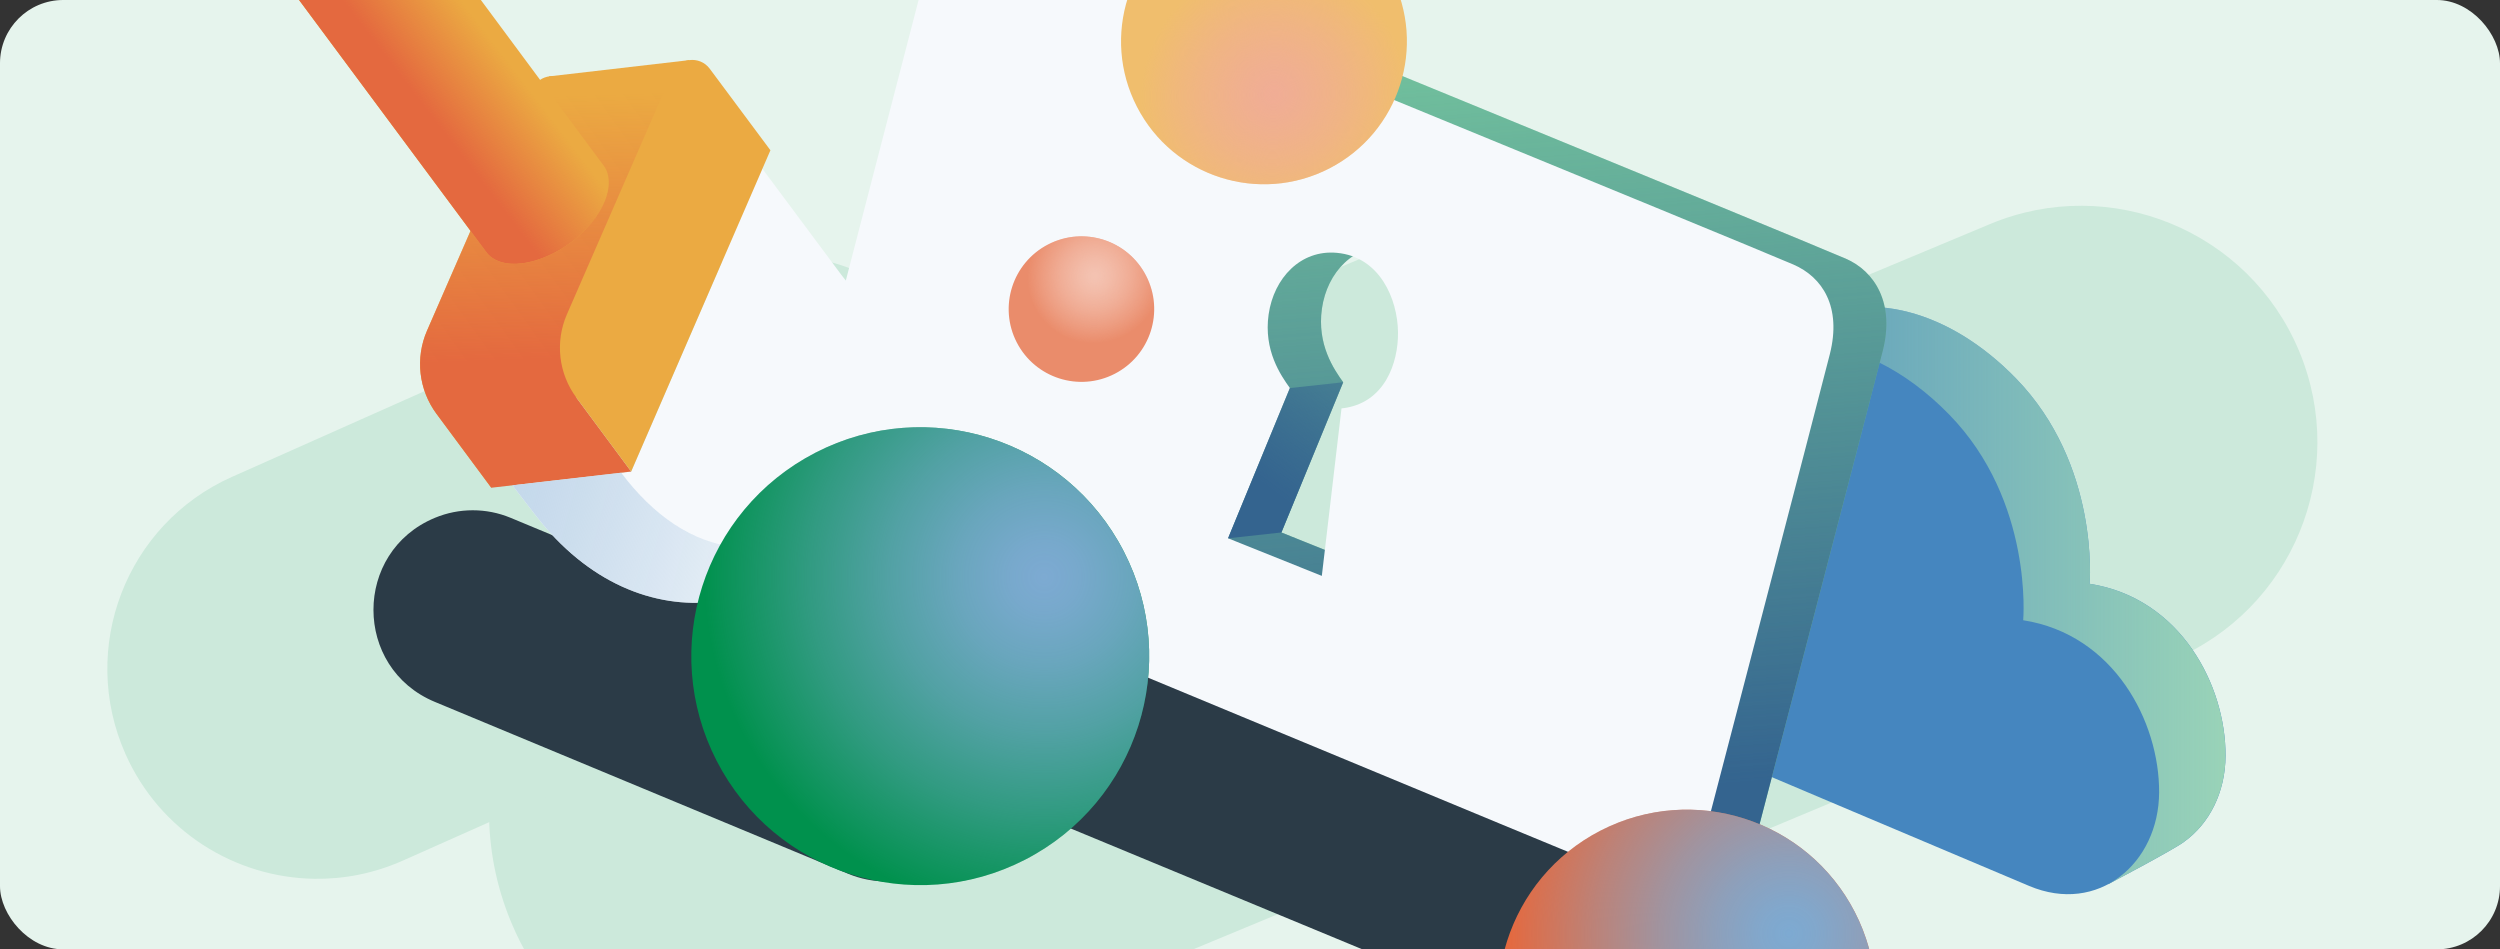 <?xml version="1.0" encoding="UTF-8"?>
<svg id="uuid-b41df0ec-6afd-415e-a396-e8c64b215baf" data-name="Mockup Editable" xmlns="http://www.w3.org/2000/svg" xmlns:xlink="http://www.w3.org/1999/xlink" viewBox="0 0 632 240">
  <rect x="0" y="0" width="632" height="240" fill="#333333" stroke="none"/>
  <defs>
    <clipPath id="uuid-f8b07abf-8f5e-4757-9803-618f73353454">
      <rect width="632" height="240" rx="16" ry="16" transform="translate(632 240) rotate(-180)" fill="none"/>
    </clipPath>
    <linearGradient id="uuid-fb64c42a-7777-4096-8689-8885c4dea6ba" x1="388.895" y1="150.547" x2="562.622" y2="150.547" gradientUnits="userSpaceOnUse">
      <stop offset="0" stop-color="#99d3b8" stop-opacity="0"/>
      <stop offset=".188" stop-color="#99d3b8" stop-opacity=".164"/>
      <stop offset=".602" stop-color="#99d3b8" stop-opacity=".577"/>
      <stop offset="1" stop-color="#99d3b8"/>
    </linearGradient>
    <linearGradient id="uuid-d0485e98-cc7b-42af-8f2a-1ad6620eaa08" x1="-60.407" y1="827.9" x2="23.589" y2="834.647" gradientTransform="translate(968.524 -10.946) rotate(83.386)" gradientUnits="userSpaceOnUse">
      <stop offset="0" stop-color="#e4693f" stop-opacity="0"/>
      <stop offset=".784" stop-color="#e4693f"/>
      <stop offset=".998" stop-color="#e4693f"/>
    </linearGradient>
    <linearGradient id="uuid-29e09fbd-9727-46d3-b767-278ffa4584da" x1="-72.207" y1="838.617" x2="-56.69" y2="864.592" xlink:href="#uuid-d0485e98-cc7b-42af-8f2a-1ad6620eaa08"/>
    <linearGradient id="uuid-6faee34e-9fe6-4a34-aa3b-7bcfb37d126a" x1="1034.388" y1="119.193" x2="946.679" y2="141.968" gradientTransform="translate(1158.63) rotate(-180) scale(1 -1)" gradientUnits="userSpaceOnUse">
      <stop offset=".004" stop-color="#c2d7ea"/>
      <stop offset=".099" stop-color="#c2d7ea" stop-opacity=".946"/>
      <stop offset=".274" stop-color="#c2d7ea" stop-opacity=".802"/>
      <stop offset=".509" stop-color="#c2d7ea" stop-opacity=".568"/>
      <stop offset=".792" stop-color="#c2d7ea" stop-opacity=".25"/>
      <stop offset=".998" stop-color="#c2d7ea" stop-opacity="0"/>
    </linearGradient>
    <linearGradient id="uuid-0beda021-f408-4b94-8def-e14eb28acbcf" x1="344.392" y1="12.156" x2="356.853" y2="257.467" gradientTransform="translate(-5.186 7.232) rotate(-1.277)" gradientUnits="userSpaceOnUse">
      <stop offset="0" stop-color="#34648f" stop-opacity="0"/>
      <stop offset=".786" stop-color="#34648f"/>
      <stop offset="1" stop-color="#34648f"/>
    </linearGradient>
    <linearGradient id="uuid-f2d29cd0-0d6f-4949-bd7f-5c5cbe61363e" x1="894.207" y1="53.603" x2="856.226" y2="128.341" gradientTransform="translate(-512.69 -134.005) rotate(9.724)" xlink:href="#uuid-0beda021-f408-4b94-8def-e14eb28acbcf"/>
    <radialGradient id="uuid-3fb935b5-3a0e-4183-b8f1-1216b2d634f6" cx="-1029.865" cy="-6995.489" fx="-1029.865" fy="-6995.489" r="12.044" gradientTransform="translate(-3348.449 -9165.453) rotate(167.1) scale(1.432 1.403)" gradientUnits="userSpaceOnUse">
      <stop offset="0" stop-color="#f4c3b2"/>
      <stop offset=".087" stop-color="#f4c3b2" stop-opacity=".963"/>
      <stop offset=".23" stop-color="#f4c3b2" stop-opacity=".864"/>
      <stop offset=".409" stop-color="#f4c3b2" stop-opacity=".702"/>
      <stop offset=".427" stop-color="#f4c3b2" stop-opacity=".685"/>
      <stop offset=".533" stop-color="#f4c3b2" stop-opacity=".58"/>
      <stop offset=".761" stop-color="#f4c3b2" stop-opacity=".309"/>
      <stop offset="1" stop-color="#f4c3b2" stop-opacity="0"/>
    </radialGradient>
    <radialGradient id="uuid-6773f7cc-7b45-40de-98be-9ff8a5ae2866" cx="-1050.213" cy="-6955.336" fx="-1050.213" fy="-6955.336" r="23.657" gradientTransform="translate(-3328.902 -9152.773) rotate(167.1) scale(1.432 1.403)" gradientUnits="userSpaceOnUse">
      <stop offset="0" stop-color="#f0ad95"/>
      <stop offset=".089" stop-color="#f0ad95" stop-opacity=".963"/>
      <stop offset=".233" stop-color="#f0ad95" stop-opacity=".861"/>
      <stop offset=".415" stop-color="#f0ad95" stop-opacity=".697"/>
      <stop offset=".427" stop-color="#f0ad95" stop-opacity=".685"/>
      <stop offset=".535" stop-color="#f0ad95" stop-opacity=".578"/>
      <stop offset=".766" stop-color="#f0ad95" stop-opacity=".303"/>
      <stop offset="1" stop-color="#f0ad95" stop-opacity="0"/>
    </radialGradient>
    <radialGradient id="uuid-288fe4e5-ed03-4039-bbb1-a4fca87b8d11" cx="-1010.923" cy="-7060.475" fx="-1010.923" fy="-7060.475" r="31.99" gradientTransform="translate(11747.469 -15185.485) rotate(-135.061) scale(2.687)" gradientUnits="userSpaceOnUse">
      <stop offset=".002" stop-color="#7daad2"/>
      <stop offset=".1" stop-color="#7daad2" stop-opacity=".957"/>
      <stop offset=".259" stop-color="#7daad2" stop-opacity=".841"/>
      <stop offset=".461" stop-color="#7daad2" stop-opacity=".652"/>
      <stop offset=".696" stop-color="#7daad2" stop-opacity=".389"/>
      <stop offset=".957" stop-color="#7daad2" stop-opacity=".058"/>
      <stop offset="1" stop-color="#7daad2" stop-opacity="0"/>
    </radialGradient>
    <radialGradient id="uuid-adb242dd-f5cd-4c50-958b-776cc8c0fc2a" cx="-1166.332" cy="-7065.879" fx="-1166.332" fy="-7065.879" r="47.486" gradientTransform="translate(6675.817 -8447.802) rotate(-135.061) scale(1.493)" xlink:href="#uuid-288fe4e5-ed03-4039-bbb1-a4fca87b8d11"/>
  </defs>
  <g clip-path="url(#uuid-f8b07abf-8f5e-4757-9803-618f73353454)">
    <rect width="632" height="240" rx="16" ry="16" transform="translate(632 240) rotate(-180)" fill="#e6f4ed"/>
    <path d="M194.983,277.784c9.653.161,19.494-1.612,28.979-5.551l206.197-85.609c36.984-15.355,54.519-57.784,39.163-94.769-15.354-36.983-57.784-54.517-94.769-39.163l-206.197,85.609c-36.984,15.355-54.519,57.784-39.163,94.769,11.416,27.499,37.804,44.246,65.79,44.714Z" fill="#cce9db"/>
    <path d="M392.149,226.485c8.434.335,17.072-1.121,25.373-4.591l131.608-55.014c30.439-12.724,44.8-47.715,32.075-78.154-12.724-30.437-47.712-44.799-78.153-32.076l-131.608,55.015c-30.439,12.724-44.8,47.715-32.075,78.154,9.254,22.138,30.287,35.772,52.781,36.666Z" fill="#cce9db"/>
    <g>
      <path d="M562.622,191.069c.075-17.789-11.36-39.894-34.365-43.492,0,0,2.631-30.084-18.668-51.962-16.802-17.258-37.451-22.529-52.984-14.147l-0-.011-.286.157c-.021.011-.041.023-.062.034l-16.212,8.905,3.78,2.827c-.344.513-.69,1.024-1.02,1.563,0,0-9.088-6.558-17.521-7.879-7.504-1.175-13.877-.116-19.026,2.638l-.021-.003-17.342,9.525,6.937.923c-3.704,6.593-5.358,15.147-4.745,24.668.543,8.431,8.433,34.648,31.279,44.44,23.982,10.278,107.397,45.487,107.397,45.487,1.97.832,3.912,1.39,5.812,1.722l-2.647,7.071s16.505-8.689,19.221-10.728l-.015-.003c6.342-4.525,10.448-12.462,10.488-21.737Z" fill="#4586bf"/>
      <path d="M562.622,191.069c.075-17.789-11.36-39.894-34.365-43.492,0,0,2.631-30.084-18.668-51.962-16.802-17.258-37.451-22.529-52.984-14.147l-0-.011-.286.157c-.021.011-.041.023-.062.034l-16.212,8.905,3.78,2.827c-.344.513-.69,1.024-1.02,1.563,0,0-9.088-6.558-17.521-7.879-7.504-1.175-13.877-.116-19.026,2.638l-.021-.003-17.342,9.525,6.937.923c-3.704,6.593-5.358,15.147-4.745,24.668.543,8.431,8.433,34.648,31.279,44.44,23.982,10.278,107.397,45.487,107.397,45.487,1.97.832,3.912,1.39,5.812,1.722l-2.647,7.071s16.505-8.689,19.221-10.728l-.015-.003c6.342-4.525,10.448-12.462,10.488-21.737Z" fill="url(#uuid-fb64c42a-7777-4096-8689-8885c4dea6ba)"/>
      <path d="M512.969,223.965s-83.416-35.209-107.397-45.487c-22.846-9.792-30.736-36.008-31.279-44.44-1.524-23.674,10.938-41.394,34.197-37.751,8.433,1.321,17.521,7.879,17.521,7.879,14.733-24.081,44.228-22.497,66.784.67,21.299,21.878,18.668,51.962,18.668,51.962,23.005,3.598,34.44,25.703,34.365,43.492-.076,18.014-15.473,31.017-32.859,23.675Z" fill="#4586bf"/>
    </g>
    <path d="M79.387,222.159c7.501.125,15.147-1.345,22.452-4.598l115.82-51.574c26.788-11.928,38.833-43.314,26.904-70.101-11.928-26.786-43.311-38.833-70.101-26.905l-115.82,51.575c-26.788,11.928-38.833,43.314-26.904,70.101,8.675,19.482,27.644,31.168,47.649,31.502Z" fill="#cce9db"/>
    <path d="M234.126,174.587l-105.054-43.688c-6.123-2.538-13.004-2.537-19.126.005h0c-20.72,8.601-20.713,37.954.011,46.545l104.526,43.469c6.123,2.538,13.004,2.537,19.126-.005l.528-.219c20.525-8.52,20.518-37.597-.011-46.107Z" fill="#2b3b47"/>
    <path d="M414.318,193.185l-191.167-79.21c-8.518-3.531-18.091-3.529-26.607.006h0c-28.825,11.965-28.815,52.8.016,64.751l190.433,78.906c8.518,3.531,18.091,3.529,26.607-.006l.734-.305c28.553-11.852,28.544-52.303-.015-64.142Z" fill="#2b3b47"/>
    <g>
      <g>
        <path d="M159.408,42.086l-35.209,81.216-13.842-18.671c-4.511-6.085-5.426-14.116-2.399-21.059l26.592-60.999c1.7-3.9,6.979-4.506,9.519-1.093l15.338,20.607Z" fill="#ebaa42"/>
        <polygon points="138.808 19.309 174.233 15.201 145.714 100.531 110.357 104.631 138.808 19.309" fill="#ebaa42"/>
      </g>
      <path d="M212.695,69.491c15.908,20.997,38,24.237,38,24.237-25.36,32.753-51.562,28.986-51.562,28.986,0,0,13.232,4.157,22.876.611-20.211,33.473-60.235,41.007-86.601,6.964-.376-.485-5.877-7.605-5.877-7.605l30.026-3.482,33.178-76.53,19.961,26.818Z" fill="#f6f9fc"/>
      <path d="M145.714,100.531l28.519-85.33-35.142,4.075c-.067.006-.133.014-.199.023l-.084.01-.001.003c-1.779.265-3.436,1.378-4.256,3.261l-26.592,60.999c-3.027,6.943-2.112,14.975,2.399,21.059l13.842,18.671,35.357-4.1-13.842-18.671Z" fill="url(#uuid-d0485e98-cc7b-42af-8f2a-1ad6620eaa08)"/>
      <path d="M194.765,37.986l-35.209,81.216-13.842-18.671c-4.511-6.085-5.426-14.116-2.399-21.059l26.592-60.999c1.7-3.9,6.979-4.506,9.519-1.093l15.338,20.607Z" fill="#ebaa42"/>
      <path d="M122.971,63.776c.273.367.581.708.929,1.004,3.29,2.791,9.504,2.573,16.262-.891,8.342-4.275,14.721-12.776,13.61-19.227-.188-1.089-.549-1.968-1.14-2.757L102.167-26.163l-29.914,21.655,50.718,68.284Z" fill="#ebaa42"/>
      <path d="M122.971,63.776c.273.367.581.708.929,1.004,3.29,2.791,9.504,2.573,16.262-.891,8.342-4.275,14.721-12.776,13.61-19.227-.188-1.089-.549-1.968-1.14-2.757L102.167-26.163l-29.914,21.655,50.718,68.284Z" fill="url(#uuid-29e09fbd-9727-46d3-b767-278ffa4584da)"/>
      <path d="M222.008,123.325c-25.426,23.337-48.603,17.962-64.981-3.829l-27.497,3.188s5.501,7.119,5.877,7.605c26.366,34.043,66.391,26.509,86.601-6.964Z" fill="url(#uuid-6faee34e-9fe6-4a34-aa3b-7bcfb37d126a)"/>
    </g>
    <g>
      <path d="M466.555,65.365c-11.946-5.164-188.888-77.66-199.611-82.04-3.03-1.238-5.757-1.647-8.156-1.42l-13.99,1.423,6.063,2.585c-1.718,1.896-2.941,4.311-3.625,6.945,0,0-28.24,108.749-31.385,121.158-3.145,12.409,2.953,20.777,10.332,23.774,9.904,4.022,153.945,63.927,190.514,78.99-.72,2.762-1.002,5.822,1.285,5.843,4.363.041,14.796-1.486,14.796-1.486l-.006-.004c5.179-.709,9.825-4.333,11.774-11.737,0,0,28.427-108.871,31.437-120.785,3.01-11.914-1.999-20.036-9.427-23.247ZM352.609,101.78l-4.975,42.335-23.701-9.507,15.627-37.977c-2.291-3.204-6.687-9.502-5.37-18.645,1.317-9.142,8.07-16.386,17.257-15.538,10.857,1.002,15.338,11.659,15.449,20.057.101,7.666-3.322,18.115-14.286,19.275Z" fill="#73c39d"/>
      <path d="M466.555,65.365c-11.946-5.164-188.888-77.66-199.611-82.04-3.03-1.238-5.757-1.647-8.156-1.42l-13.99,1.423,6.063,2.585c-1.718,1.896-2.941,4.311-3.625,6.945,0,0-28.24,108.749-31.385,121.158-3.145,12.409,2.953,20.777,10.332,23.774,9.904,4.022,153.945,63.927,190.514,78.99-.72,2.762-1.002,5.822,1.285,5.843,4.363.041,14.796-1.486,14.796-1.486l-.006-.004c5.179-.709,9.825-4.333,11.774-11.737,0,0,28.427-108.871,31.437-120.785,3.01-11.914-1.999-20.036-9.427-23.247ZM352.609,101.78l-4.975,42.335-23.701-9.507,15.627-37.977c-2.291-3.204-6.687-9.502-5.37-18.645,1.317-9.142,8.07-16.386,17.257-15.538,10.857,1.002,15.338,11.659,15.449,20.057.101,7.666-3.322,18.115-14.286,19.275Z" fill="url(#uuid-0beda021-f408-4b94-8def-e14eb28acbcf)"/>
      <path d="M453.335,66.86c-11.946-5.164-189.183-77.785-199.906-82.166-10.723-4.38-17.648,1.6-19.708,9.534,0,0-28.24,108.749-31.385,121.158-3.145,12.409,2.953,20.777,10.332,23.774,11.153,4.53,192.439,79.938,198.744,82.349,7.745,2.963,16.702.338,19.619-10.743,0,0,28.543-109.326,31.553-121.24,3.01-11.914-1.82-19.454-9.248-22.666ZM339.131,103.249l-4.975,42.335-23.701-9.507,15.627-37.977c-2.291-3.204-6.687-9.502-5.37-18.645,1.317-9.142,8.07-16.386,17.257-15.538,10.857,1.002,15.338,11.659,15.449,20.057.101,7.666-3.322,18.114-14.286,19.275Z" fill="#f6f9fc"/>
      <polygon points="339.56 96.631 326.082 98.1 310.455 136.077 323.934 134.608 339.56 96.631" fill="url(#uuid-f2d29cd0-0d6f-4949-bd7f-5c5cbe61363e)"/>
    </g>
    <g>
      <circle cx="273.388" cy="78.141" r="18.392" transform="translate(-5.443 133.822) rotate(-27.244)" fill="#ea8c6b"/>
      <circle cx="273.388" cy="78.141" r="18.392" transform="translate(-5.443 133.822) rotate(-27.244)" fill="url(#uuid-3fb935b5-3a0e-4183-b8f1-1216b2d634f6)"/>
    </g>
    <g>
      <circle cx="319.533" cy="10.45" r="36.127" transform="translate(30.664 147.436) rotate(-27.244)" fill="#f0be6d"/>
      <circle cx="319.533" cy="10.45" r="36.127" transform="translate(30.664 147.436) rotate(-27.244)" fill="url(#uuid-6773f7cc-7b45-40de-98be-9ff8a5ae2866)"/>
    </g>
    <g>
      <circle cx="232.641" cy="165.885" r="57.869" transform="translate(-50.131 124.902) rotate(-27.244)" fill="#00914d"/>
      <circle cx="232.641" cy="165.885" r="57.869" transform="translate(-50.131 124.902) rotate(-27.244)" fill="url(#uuid-288fe4e5-ed03-4039-bbb1-a4fca87b8d11)"/>
    </g>
    <circle cx="426.456" cy="252.415" r="47.73" transform="translate(-68.242 223.227) rotate(-27.244)" fill="#e4693f"/>
    <circle cx="426.456" cy="252.415" r="47.73" transform="translate(-68.242 223.227) rotate(-27.244)" fill="url(#uuid-adb242dd-f5cd-4c50-958b-776cc8c0fc2a)"/>
  </g>
</svg>